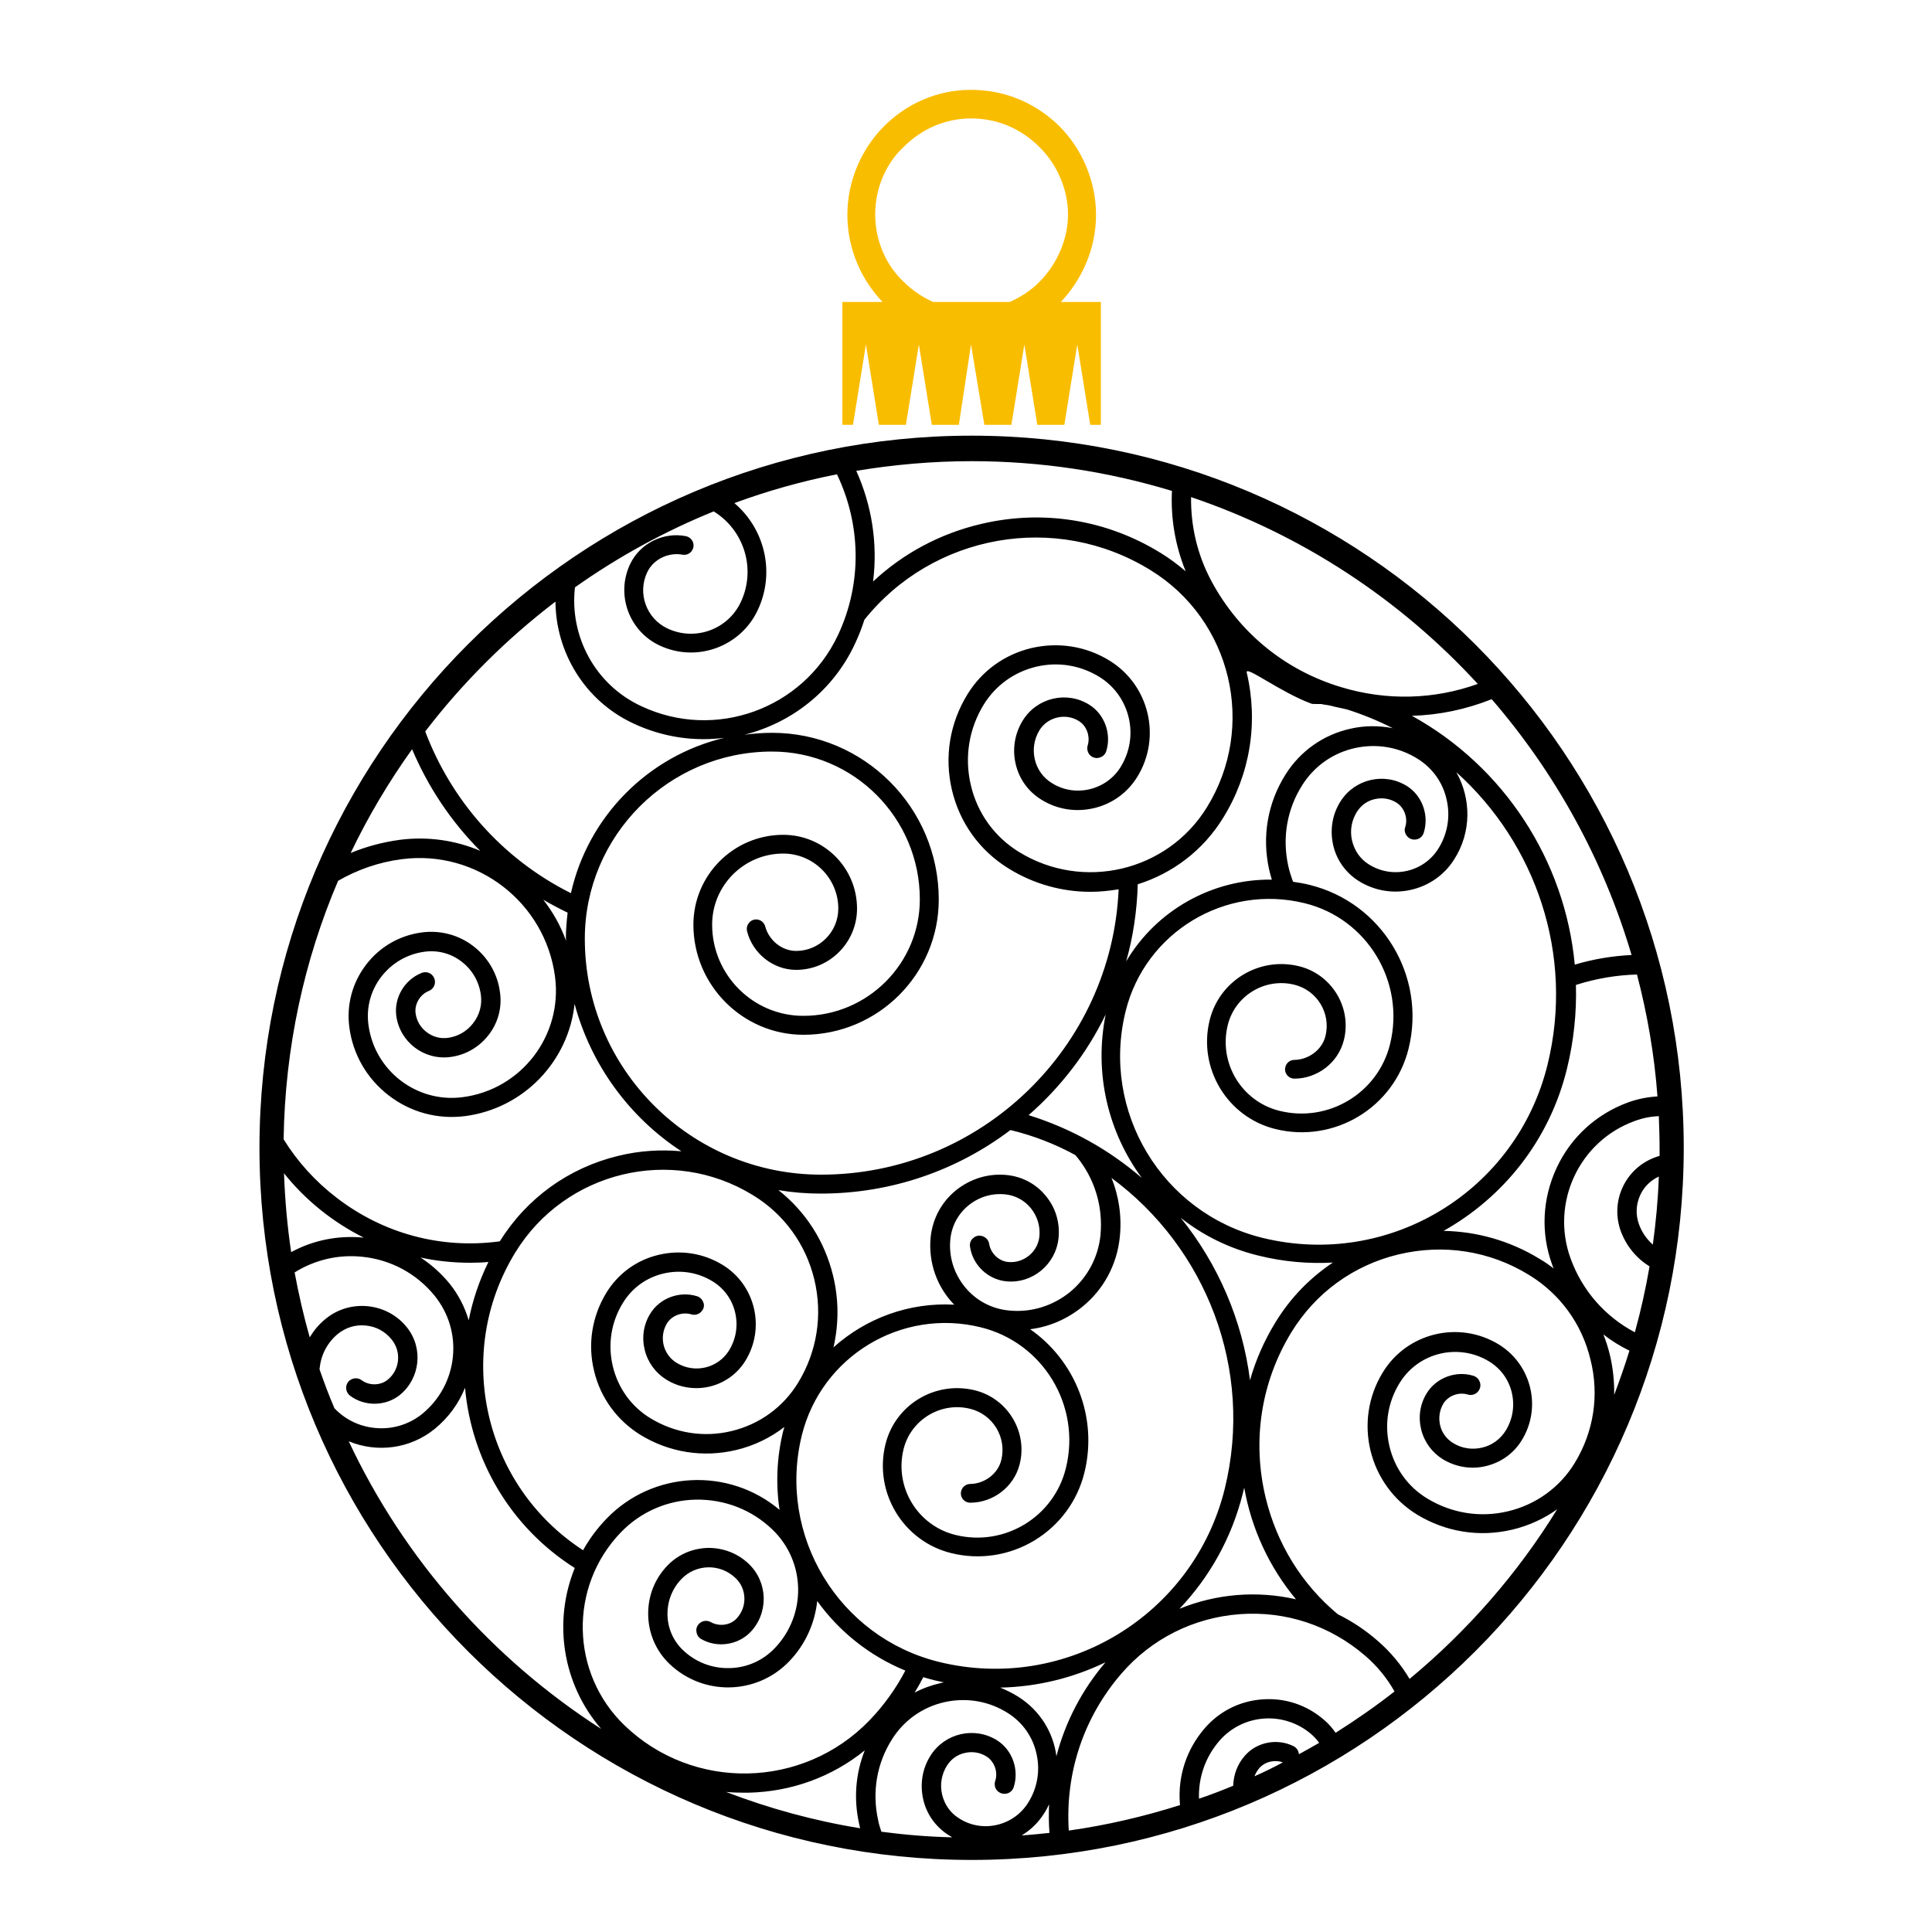 <?xml version="1.0" encoding="utf-8"?>
<!-- Generator: Adobe Illustrator 19.1.0, SVG Export Plug-In . SVG Version: 6.00 Build 0)  -->
<svg version="1.1" id="Layer_1" xmlns="http://www.w3.org/2000/svg" xmlns:xlink="http://www.w3.org/1999/xlink" x="0px" y="0px"
	 width="1000px" height="1000px" viewBox="0 0 1000 1000" style="enable-background:new 0 0 1000 1000;" xml:space="preserve">
<style type="text/css">
	.st0{fill:#F9BD00;}
</style>
<g>
	<path d="M502.9,225.5c-203.6,0-368.6,165-368.6,368.6s165,368.6,368.6,368.6s368.6-165,368.6-368.6S706.4,225.5,502.9,225.5z
		 M502.9,238.7c36,0,70.8,5.4,103.7,15.4c-0.7,14.2,1.7,28.3,7.1,41.6c-4-3.4-8.2-6.6-12.8-9.4c-27.9-17.3-61-22.7-93.1-15.1
		c-21.3,5-40.4,15.3-55.9,29.8c2.5-19.7-0.7-39.6-8.7-57.3C462.6,240.5,482.5,238.7,502.9,238.7z M683.9,364.4
		c0.9,0.3,4.1,0.6,5,0.9c2.4,0.7,5.9,1.3,8.3,1.9c8.2,2.6,16.2,5.9,23.7,9.7c-7.2-1.4-14.7-1.4-22,0.3
		c-13.9,3.1-25.8,11.5-33.4,23.5c-9.4,14.8-12.4,32.3-8.6,49.4c0.4,1.8,0.9,3.5,1.4,5.2c-30.9-0.4-59.8,15.9-75.4,42.3
		c3.6-12.7,5.6-26.1,6-39.9c17.8-5.6,33.7-17.3,44.2-34.4c14-22.6,18.3-49.3,12.2-75.2c-0.9-4,17.7,10.4,33.7,16.2v0
		C679,364.4,683.9,364.4,683.9,364.4z M729.4,433.8c1.3,0.8,2.9,1,4.4,0.5c1.5-0.5,2.6-1.7,3.1-3.2c2.9-9-0.7-19.2-8.6-24.2
		c-11.6-7.3-27-3.8-34.4,7.8c-4.3,6.7-5.6,14.7-3.9,22.5c1.7,7.8,6.4,14.4,13.1,18.7c8.1,5.1,17.7,6.8,27.1,4.7
		c9.4-2.1,17.4-7.7,22.5-15.8c9-14.1,8.8-31.4,1.1-45.1c41,36.8,61.2,94.4,47.2,151.4c-16.1,65.5-82,105.7-147.6,89.6
		c-51.9-12.8-83.6-65.4-70.8-117.2c10.1-41,51.7-66.1,92.7-56c32.3,7.9,52.1,40.6,44.2,72.9c-6.2,25.3-31.8,40.8-57.1,34.6
		c-19.7-4.8-31.8-24.8-26.9-44.5c3.8-15.2,19.3-24.6,34.5-20.8c11.7,2.9,18.9,14.7,16.1,26.4c-1.8,7.5-9,12.4-16.1,12.5
		c-2.2,0-4.2,1.5-4.7,3.7c-0.8,3.1,1.6,6.1,4.9,6c11.5-0.1,22.4-8,25.4-20c4.2-16.9-6.4-34.1-23.3-38.2c-20.5-5-41.2,7.5-46.2,28
		c-6.1,24.9,9.2,50.2,34.1,56.3c30.5,7.5,61.4-11.2,68.9-41.7c9.2-37.5-13.8-75.5-51.3-84.7c-2.8-0.7-5.7-1.2-8.5-1.6
		c-1-2.7-1.9-5.4-2.5-8.2c-3.2-14.5-0.7-29.4,7.3-41.9c6.2-9.8,15.9-16.6,27.2-19.1c11.3-2.5,23-0.5,32.7,5.7
		c7.6,4.8,12.9,12.3,14.8,21.1c2,8.8,0.4,17.8-4.4,25.4c-3.7,5.8-9.5,9.9-16.3,11.4c-6.8,1.5-13.7,0.3-19.6-3.4
		c-4.5-2.8-7.5-7.2-8.7-12.4c-1.2-5.2-0.2-10.5,2.6-14.9c2.1-3.3,5.4-5.7,9.3-6.5c3.9-0.9,7.9-0.2,11.2,1.9c4,2.6,6,8,4.4,12.7
		C726.6,430.1,727.5,432.5,729.4,433.8z M486,860.2c-51.9-12.8-83.7-65.4-71-117.2c10.1-41,51.6-66.1,92.6-56
		c32.3,7.9,52.1,40.6,44.1,72.9c-6.2,25.3-31.8,40.8-57.1,34.6c-19.7-4.8-31.8-24.8-26.9-44.5c3.8-15.2,19.3-24.6,34.5-20.8
		c11.7,2.9,18.9,14.7,16.1,26.4c-1.8,7.5-9,12.4-16.1,12.5c-2.2,0-4.2,1.5-4.7,3.7c-0.8,3.1,1.6,6.1,4.9,6c11.5-0.1,22.4-8,25.4-20
		c4.2-16.9-6.4-34.1-23.3-38.2c-20.5-5-41.2,7.5-46.2,28c-6.1,24.9,9.2,50.2,34.1,56.3c30.5,7.5,61.4-11.2,68.9-41.7
		c7.1-28.9-5-58.1-28.1-74.2c9.8-1.2,19.1-5.2,27-11.6c11.1-9,17.9-21.8,19.4-36c1.1-10.6-0.4-21.1-4.3-30.7
		c48.7,35.9,73.9,98.8,58.6,161C617.7,836.1,551.5,876.3,486,860.2z M488.6,870.8c-0.6,0.1-1.2,0.2-1.9,0.4
		c-4.7,1.1-9.2,2.7-13.3,4.9c1.6-2.6,3.1-5.3,4.5-8c1.9,0.6,3.8,1.1,5.7,1.6C485.3,870.1,486.9,870.4,488.6,870.8z M364,674
		c-0.6-1.5-1.7-2.6-3.3-3.1c-9-2.8-19.2,1-24.1,9c-3.5,5.6-4.5,12.3-2.9,18.8c1.6,6.5,5.6,11.9,11.2,15.4c14,8.6,32.4,4.2,41-9.9
		c5-8.2,6.5-17.9,4.3-27.2c-2.3-9.4-8-17.3-16.2-22.3c-10-6.1-21.7-7.9-33.1-5.2c-11.4,2.7-21,9.7-27.1,19.7
		c-7.4,12.2-9.7,26.5-6.3,40.4c3.3,13.9,11.9,25.6,24,33.1c14.9,9.1,32.5,11.9,49.6,7.8c9.2-2.2,17.6-6.3,24.9-11.9
		c-0.2,0.7-0.4,1.4-0.6,2c-3.4,13.8-3.9,27.7-1.9,40.9c-26.2-22.1-65.5-20.4-89.6,4.6c-4.8,5-8.9,10.5-12.1,16.3
		c-51.3-33.3-67.2-101.7-35.1-154.1c25.8-42.1,81-55.5,123-29.7c16.1,9.8,27.4,25.4,31.8,43.7c4.4,18.4,1.4,37.3-8.4,53.4
		c-7.7,12.6-19.9,21.5-34.4,25c-14.4,3.5-29.3,1.1-42-6.6c-9.9-6-16.8-15.6-19.5-26.9c-2.7-11.3-0.9-22.9,5.2-32.8
		c4.7-7.7,12.1-13.1,20.9-15.2c8.8-2.1,17.8-0.7,25.5,4c5.9,3.6,10.1,9.3,11.7,16.1c1.6,6.8,0.5,13.7-3.1,19.6
		c-5.7,9.3-17.9,12.2-27.2,6.5c-7-4.3-9.2-13.4-5-20.4c2.5-4.1,7.9-6.1,12.6-4.7c2.2,0.7,4.6-0.2,5.8-2.2
		C364.4,677,364.6,675.4,364,674z M242.6,683.4c-2-6.8-5.3-13.3-9.9-19c-4.3-5.3-9.4-9.8-15-13.5c8.3,1.8,16.9,2.7,25.6,2.7
		c3.1,0,6.3-0.1,9.5-0.4C248,663,244.6,673.1,242.6,683.4z M591,609.7c-16.7-14.4-36.4-25.6-58.6-32.5
		c16.5-14.4,30.2-32.1,39.9-52.1C566.1,555.7,573.7,586.2,591,609.7z M556.5,597.8c0.3,0.3,0.5,0.6,0.8,0.9
		c9.4,11.5,13.7,25.9,12.3,40.7c-1.2,11.5-6.8,21.9-15.7,29.3c-9,7.3-20.3,10.8-31.8,9.6c-9-0.9-17-5.2-22.7-12.2
		c-5.7-7-8.4-15.8-7.5-24.7c0.7-6.9,4-13.1,9.4-17.5c5.4-4.4,12.1-6.4,19-5.7c5.2,0.5,10,3.1,13.3,7.2c3.3,4.1,4.9,9.3,4.4,14.5
		c-0.4,3.9-2.3,7.5-5.4,10c-3.1,2.5-6.9,3.7-10.9,3.3c-4.8-0.5-8.9-4.5-9.7-9.3c-0.3-2.3-2.2-4-4.5-4.3c-1.5-0.2-3,0.4-4.1,1.5
		c-1.1,1.1-1.6,2.7-1.3,4.3c1.4,9.4,9.2,16.8,18.6,17.8c13.6,1.4,25.8-8.7,27.2-22.4c0.8-7.9-1.5-15.7-6.6-21.8
		c-5-6.2-12.2-10-20.1-10.8c-9.6-1-18.9,1.9-26.4,7.9c-7.5,6.1-12.1,14.7-13.1,24.3c-1.3,13.4,3.5,26,12.2,34.9
		c-23.3-1.3-45.7,7-62.5,22.1c2.8-12.1,2.8-24.7-0.2-37.1c-4.3-17.8-14.2-33.2-28.3-44.3c7.1,1.2,14.4,1.8,21.9,1.8
		c36.8,0,70.9-12.2,98.2-32.9C535,587.8,546.2,592.2,556.5,597.8z M643.3,772.9c0.2-1,0.5-1.9,0.7-2.9c3.7,21,12.8,41,26.8,57.8
		c-20.1-4.6-41.2-2.9-60.3,4.9C625.9,816.5,637.5,796.2,643.3,772.9z M611.1,630.3c11.5,9.1,25.1,15.9,40.3,19.6
		c12.9,3.2,25.9,4.3,38.5,3.6c-11.7,7.8-21.9,18.1-29.7,30.9c-5.9,9.6-10.3,19.7-13.2,30C643.1,683.5,630.5,654.3,611.1,630.3z
		 M624.6,418c-20.5,33.1-64.1,43.4-97.3,22.9c-12.6-7.8-21.4-20-24.8-34.5c-3.4-14.5-1-29.3,6.8-41.9c6.1-9.8,15.7-16.7,27-19.4
		c11.3-2.7,22.9-0.8,32.8,5.3c7.6,4.7,13,12.2,15.1,21c2.1,8.8,0.6,17.8-4.1,25.5c-3.6,5.9-9.4,10-16.1,11.6
		c-6.8,1.6-13.7,0.5-19.6-3.2c-4.5-2.8-7.6-7.1-8.8-12.3c-1.2-5.2-0.3-10.5,2.4-15c2.1-3.4,5.4-5.7,9.2-6.6
		c3.9-0.9,7.9-0.3,11.2,1.8c4.1,2.5,6,8,4.6,12.6c-0.7,2.2,0.2,4.6,2.1,5.8c1.3,0.8,2.9,1,4.4,0.4c1.5-0.5,2.6-1.7,3.1-3.2
		c2.8-9-0.9-19.2-8.9-24.1c-11.6-7.2-27-3.6-34.3,8.2c-4.2,6.8-5.5,14.8-3.7,22.5c1.8,7.8,6.5,14.3,13.3,18.5
		c8.2,5.1,17.8,6.6,27.2,4.4c9.4-2.2,17.3-7.9,22.4-16.1c12.7-20.5,6.3-47.5-14.2-60.2c-12.1-7.5-26.4-9.8-40.4-6.6
		c-13.9,3.3-25.7,11.7-33.2,23.9c-9.2,14.9-12.1,32.4-8.1,49.5c4,17.1,14.4,31.5,29.3,40.7c13.2,8.2,27.9,12.1,42.4,12.1
		c4.9,0,9.8-0.5,14.6-1.3c-3.5,81.7-71.2,147.7-154,147.7c-67.5,0-122.3-54.7-122.3-122.1c0-53.4,43.5-96.9,96.9-96.9
		c42.2,0,76.5,34.3,76.5,76.5c0,33.2-27,60.3-60.3,60.3c-26,0-47.2-21.2-47.2-47.2c0-20.3,16.5-36.8,36.8-36.8
		c15.7,0,28.5,12.8,28.5,28.5c0,12-9.8,21.9-21.8,21.9c-7.7,0-14.2-5.8-16-12.6c-0.6-2.2-2.5-3.7-4.7-3.7c-3.2,0-5.5,3-4.7,6.2
		c2.8,11.1,13.2,19.9,25.4,19.9c17.4,0,31.5-14.3,31.5-31.7c0-21.1-17.1-38.2-38.2-38.2c-25.7,0-46.5,20.9-46.5,46.5
		c0,31.4,25.6,57,57,57c38.6,0,70-31.4,70-70c0-47.6-38.7-86.3-86.3-86.3c-4.8,0-9.6,0.4-14.3,1c24.3-6.1,45.8-22.6,57.2-47
		c1.9-4.1,3.6-8.3,4.9-12.5c35.3-44.2,98.9-56.1,148.1-25.7C637.5,320.9,650.6,376.1,624.6,418z M297.6,304
		c22.2-15.7,46.2-28.9,71.8-39.3c15.8,9.7,22.1,29.9,14,47c-6.7,14.2-23.7,20.3-37.9,13.6c-10.9-5.1-15.7-18.2-10.5-29.1
		c3.3-7,11.3-10.4,18.2-9.1c2.2,0.4,4.4-0.7,5.3-2.7c1.4-2.9-0.4-6.3-3.6-6.9c-11.3-2.2-23.6,3.5-28.8,14.6
		c-7.4,15.7-0.5,34.6,15.3,42c19.1,9,41.9,0.7,50.8-18.3c9.2-19.5,3.6-42.1-12.1-55.4c17.1-6.3,34.8-11.3,53.1-14.9
		c12.2,25.4,13.4,55.9,0.5,83.3c-18,38.2-63.6,54.7-101.8,36.7C307.8,354.3,294.7,329,297.6,304z M287.5,311.4
		c0.2,26.1,15,51.2,40.2,63c15.3,7.2,31.6,9.5,47.2,7.5c-39.5,9.4-70.5,40.7-79.4,80.4c-36-18-62.1-48.5-75.4-83.7
		C239.5,353.3,262.2,330.7,287.5,311.4z M293,487c-2.8-7.8-6.8-14.9-11.8-21.3c4.1,2.4,8.3,4.6,12.6,6.7c-0.5,4.4-0.9,8.8-0.9,13.3
		C292.9,486.1,293,486.5,293,487z M213.3,387.8c8.2,19.4,20.1,37.4,35.3,52.6c-12.7-5.4-27-7.6-41.7-5.7c-8.9,1.2-17.4,3.5-25.4,6.8
		C190.5,422.7,201.2,404.7,213.3,387.8z M175,455.9c9.9-5.7,21.1-9.7,33.1-11.2c38.6-5,74.2,22.3,79.2,61
		c3.9,30.4-17.5,58.3-47.9,62.2c-23.7,3.1-45.6-13.7-48.7-37.5c-1.2-8.9,1.2-17.8,6.7-24.9c5.5-7.1,13.4-11.7,22.4-12.9
		c6.9-0.9,13.7,0.9,19.2,5.2c5.5,4.2,9,10.4,9.9,17.2c0.7,5.2-0.7,10.4-4,14.6c-3.2,4.2-7.9,6.9-13.1,7.6c-3.9,0.5-7.8-0.5-11-3
		c-3.2-2.4-5.2-5.9-5.7-9.8c-0.6-4.7,2.3-9.7,6.9-11.5c2.1-0.9,3.4-3,3.1-5.3c-0.2-1.5-1.1-2.9-2.4-3.7c-1.4-0.8-3-0.9-4.5-0.3
		c-8.8,3.5-14.3,12.8-13.1,22.1c1.8,13.6,14.3,23.2,28,21.4c7.9-1,14.9-5.1,19.8-11.4c4.9-6.3,7-14.1,5.9-22
		c-1.2-9.5-6.1-18-13.7-23.9c-7.6-5.9-17.1-8.4-26.6-7.2c-11.6,1.5-21.9,7.4-29,16.7c-7.1,9.3-10.2,20.7-8.7,32.3
		c1.8,14.1,9.1,26.7,20.4,35.4c11.3,8.7,25.3,12.5,39.5,10.7c30.6-4,53.6-28.6,56.7-58.1c8.5,31.7,28.5,58.8,55.3,76.3
		c-10.8-1-21.9-0.3-32.8,2.4c-25.6,6.2-47.3,21.9-61.2,44.2l-0.7,0.1c-29.9,3.9-59.6-4.1-83.7-22.6c-11.1-8.5-20.4-18.8-27.5-30.3
		C147.5,542.3,157.4,497.1,175,455.9z M147,607.3c11.2,14,25.3,25.3,41.3,33.3c-13.2-1.3-26.2,1.3-37.6,7.5
		C148.7,634.7,147.5,621.1,147,607.3z M165.4,708.8c0-0.3,0-0.6,0.1-0.9c0.7-6.9,4.1-13.1,9.4-17.5c4.1-3.3,9.2-4.9,14.5-4.3
		c5.3,0.5,10,3.1,13.3,7.2c2.5,3.1,3.7,6.9,3.3,10.9c-0.4,4-2.3,7.5-5.4,10c-3.7,3-9.5,3.1-13.4,0.2c-1.9-1.4-4.4-1.3-6.2,0.1
		c-1.2,1-1.9,2.4-1.8,4c0,1.6,0.8,3,2.1,4c7.6,5.6,18.4,5.4,25.7-0.5c10.6-8.7,12.2-24.4,3.5-35.1c-5-6.2-12.2-10-20.1-10.8
		c-7.9-0.8-15.7,1.5-21.8,6.5c-3.4,2.7-6.1,6-8.3,9.6c-3.1-11-5.7-22.2-7.8-33.6c10.4-6.5,22.6-9.4,35-8.1
		c14.8,1.5,28.1,8.7,37.4,20.1c7.3,9,10.7,20.3,9.5,31.8c-1.2,11.6-6.8,21.9-15.7,29.3c-7,5.7-15.8,8.3-24.7,7.4
		c-8.1-0.8-15.4-4.4-20.9-10.2C170.3,722.4,167.8,715.7,165.4,708.8z M180.5,746c14.4,6,31.6,4.1,44.5-6.4
		c7.1-5.8,12.4-13.1,15.7-21.3c3.3,37,23.2,72,56.8,93.3c-11.2,27.5-6.6,59.9,13.7,83.3C254.8,858.7,209.2,807.1,180.5,746z
		 M444.7,944.1c0.2,0.7,0.3,1.5,0.5,2.2c-24-3.9-47.3-10.3-69.4-18.8c3.1,0.3,6.2,0.4,9.4,0.4c0.7,0,1.4,0,2.1,0
		c22.3-0.5,43.2-8.1,60.3-21.9C442.8,918.1,441.8,931.2,444.7,944.1z M323.3,893.1c-28.1-27-29-71.8-2-99.9
		c10.3-10.7,24.1-16.7,38.9-17c14.9-0.2,28.9,5.2,39.6,15.5c17.3,16.6,17.8,44.1,1.2,61.4c-6.2,6.5-14.6,10.2-23.6,10.3
		c-9,0.2-17.6-3.2-24-9.4c-10.3-9.9-10.6-26.4-0.7-36.7c7.6-7.9,20.1-8.1,28-0.5c2.9,2.7,4.5,6.4,4.6,10.4c0.1,4-1.4,7.7-4.1,10.6
		c-3.3,3.5-9,4.2-13.3,1.8c-2-1.1-4.5-0.8-6.1,0.9c-1.1,1.1-1.6,2.6-1.3,4.2c0.2,1.6,1.1,2.9,2.5,3.7c8.2,4.7,18.9,3.1,25.4-3.6
		c4.6-4.8,7-11.1,6.9-17.8c-0.2-6.7-2.9-12.9-7.7-17.5c-5.7-5.5-13.3-8.4-21.2-8.3c-8,0.2-15.4,3.4-20.9,9.1
		c-6.7,6.9-10.2,16-10,25.7c0.2,9.6,4.1,18.6,11,25.2c17.4,16.7,45.1,16.2,61.9-1.2c8.3-8.6,13.3-19.5,14.6-31.3
		c11.3,15.7,26.9,28.3,45.6,36c-4.8,9.2-11,17.9-18.6,25.8C415.6,926.1,358.8,927.2,323.3,893.1z M496.3,941.1
		c-4.5-2.8-7.5-7.2-8.7-12.4c-1.2-5.2-0.2-10.5,2.6-14.9c2.1-3.3,5.4-5.7,9.3-6.5c3.9-0.9,7.9-0.2,11.2,1.9c4,2.6,6,8,4.4,12.7
		c-0.7,2.2,0.1,4.6,2.1,5.8c1.3,0.8,2.9,1,4.4,0.5c1.5-0.5,2.6-1.7,3.1-3.2c2.9-9-0.7-19.2-8.6-24.2c-11.6-7.3-27-3.8-34.4,7.8
		c-4.3,6.7-5.6,14.7-3.9,22.5c1.7,7.8,6.4,14.4,13.1,18.7c0.7,0.4,1.3,0.8,2,1.2c-12.4-0.3-24.6-1.3-36.7-2.9c-0.7-2-1.3-4-1.7-6.1
		c-3.2-14.5-0.7-29.4,7.3-41.9c6.2-9.8,15.9-16.6,27.2-19.1c11.3-2.5,23-0.5,32.7,5.7c7.6,4.8,12.9,12.3,14.8,21.1
		c2,8.8,0.4,17.8-4.4,25.4c-3.7,5.8-9.5,9.9-16.3,11.4C509.1,946.1,502.1,944.9,496.3,941.1z M528.8,950c4.7-2.8,8.7-6.7,11.7-11.5
		c1-1.5,1.8-3.1,2.5-4.6c-0.2,4.9-0.2,9.8,0.2,14.8C538.5,949.2,533.7,949.7,528.8,950z M527,878.2c-3-1.9-6.1-3.4-9.3-4.7
		c19.2-0.4,37.7-5,54.5-13.1c-12.2,14.3-20.8,30.9-25.4,48.6C545.2,896.7,538.3,885.3,527,878.2z M649.3,919.4
		c0.6-1.5,1.4-2.9,2.5-4.2c2.9-3.4,8-4.5,12.2-3C659.2,914.8,654.3,917.2,649.3,919.4z M672.3,908c0-0.2,0-0.5-0.1-0.7
		c-0.3-1.5-1.3-2.8-2.7-3.5c-8.5-4.2-19.1-2.1-25.2,5c-3.8,4.3-5.8,9.7-6,15.5c-5.8,2.4-11.7,4.7-17.7,6.7
		c-0.4-11,3.3-21.5,10.5-29.9c12.2-14.1,33.5-15.6,47.6-3.5c1.5,1.3,2.9,2.8,4.1,4.5C679.3,904.1,675.8,906.1,672.3,908z
		 M691.3,896.9c-1.7-2.5-3.7-4.8-6.1-6.8c-8.8-7.6-20.1-11.4-31.8-10.5c-11.7,0.8-22.3,6.2-29.9,15c-9.3,10.8-13.9,24.6-12.8,38.8
		c0,0.3,0.1,0.6,0.1,0.9c-18.6,5.9-37.8,10.4-57.6,13.2c-1.9-29.9,7.7-58.6,27.2-81.2c15.6-18.1,37.4-29,61.2-30.8
		c23.9-1.8,46.9,5.9,65,21.5c6.2,5.3,11.3,11.6,15.2,18.5C712.1,883.1,701.9,890.2,691.3,896.9z M815.1,757.2
		c-7.7,12.6-19.9,21.5-34.4,25c-14.4,3.5-29.3,1.1-42-6.6c-9.9-6-16.8-15.6-19.5-26.9c-2.7-11.3-0.9-22.9,5.2-32.8
		c9.7-15.9,30.5-20.9,46.4-11.2c5.9,3.6,10.1,9.3,11.7,16.1c1.6,6.8,0.5,13.7-3.1,19.6c-2.8,4.5-7.1,7.7-12.3,8.9
		c-5.2,1.2-10.5,0.4-15-2.4c-3.4-2.1-5.8-5.3-6.7-9.2c-0.9-3.9-0.3-7.9,1.7-11.2c2.5-4.1,7.9-6.1,12.6-4.7c2.2,0.7,4.6-0.2,5.8-2.2
		c0.8-1.3,1-2.9,0.4-4.4c-0.6-1.5-1.7-2.6-3.3-3.1c-9-2.8-19.2,1-24.1,9c-3.5,5.6-4.5,12.3-2.9,18.8c1.6,6.5,5.6,11.9,11.2,15.4
		c6.8,4.1,14.8,5.4,22.5,3.5c7.7-1.9,14.3-6.6,18.4-13.4c10.4-16.9,5-39.1-11.9-49.5c-20.6-12.6-47.6-6.1-60.1,14.5
		c-15.4,25.1-7.4,58.1,17.7,73.5c14.9,9.1,32.5,11.9,49.5,7.8c8.4-2,16.2-5.6,23.1-10.5c-20.5,33.3-46.4,62.9-76.4,87.8
		c-4.3-7.2-9.8-13.9-16.5-19.7c-6.4-5.6-13.4-10.2-20.7-13.8c-18.5-15.4-31.5-36.3-37.3-60.3c-7.1-29.5-2.4-59.9,13.3-85.6
		c12.5-20.4,32.1-34.7,55.4-40.3c23.3-5.6,47.3-1.9,67.6,10.6c16.1,9.8,27.4,25.4,31.8,43.7C827.9,722.1,824.9,741.1,815.1,757.2z
		 M835.5,722c0.1-6.9-0.6-13.8-2.2-20.6c-0.9-3.7-2-7.2-3.4-10.7c4.2,3.3,8.8,6.1,13.5,8.4C841,706.9,838.3,714.5,835.5,722z
		 M855.5,644.2c-3.2-2.8-5.7-6.4-7.2-10.6c-1.8-5-1.5-10.3,0.7-15.1c2-4.3,5.4-7.6,9.6-9.5C858.2,620.8,857.1,632.6,855.5,644.2z
		 M859,594.9c0,1.1,0,2.2,0,3.4c-0.7,0.2-1.5,0.4-2.2,0.7c-15.5,5.6-23.5,22.7-17.9,38.2c2.9,7.9,8.3,14.2,14.9,18.3
		c-2,11.6-4.5,22.9-7.6,34.1c-15.5-8.2-27.3-21.7-33.3-38.3c-10.4-28.8,4.5-60.7,33.3-71.1c4-1.5,8.2-2.3,12.4-2.5
		C858.8,583.2,859,589,859,594.9z M857.9,567.5c-5.1,0.3-10.2,1.3-15.2,3.1c-16.4,6-29.6,18-37,33.9c-7.4,15.9-8.3,33.7-2.3,50.1
		c0.2,0.7,0.5,1.4,0.8,2c-2.3-1.8-4.7-3.5-7.3-5c-15.5-9.5-32.7-14.2-49.7-14.5c30.8-17.3,54.7-46.7,63.8-83.7
		c3.6-14.6,5.1-29.3,4.7-43.6c10.3-3.3,20.9-5.1,31.6-5.4C852.6,524.7,856.3,545.8,857.9,567.5z M844.5,494.3
		c-9.9,0.5-19.8,2.1-29.4,5c-5-53.8-36.6-102.5-84.3-128.8c14.1-0.4,28-3.3,41.3-8.6C805,400,829.9,444.9,844.5,494.3z M694.3,355.7
		c-29.1-8.7-52.9-28.2-67.2-54.8c-7.5-13.9-10.8-28.9-10.6-43.6c57.4,19.4,108.3,53,148.4,96.7C742.3,362.1,717.8,362.8,694.3,355.7
		z"/>
	<path class="st0" d="M436.1,156.3h20.7c-11-11.5-18.2-27.5-18.2-45.1s7.3-34.1,18.9-45.8c11.7-11.7,27.5-18.9,45.1-18.9
		c18.2,0,34.1,7.3,45.8,18.9c11.5,11.5,18.9,28.2,18.9,45.8s-7.3,33.5-18.2,45.1h20.7v63.6h-5.5l-6.7-41.6l-6.7,41.6h-14l-6.7-41.6
		l-6.7,41.6h-14l-6.9-41.6l-6.3,41.6h-14l-6.7-41.6l-6.7,41.6h-14l-6.7-41.6l-6.7,41.6H436v-63.6H436.1z M483,156.3h19.6h20.1
		c5.5-2.5,11-6,15.3-10.4c8.5-8.5,14.8-21.3,14.8-34.9c0-13.4-6-26.3-14.8-34.9c-9.2-9.2-21.3-14.8-35.4-14.8
		c-13.4,0-25.7,5.5-34.9,14.8C458.5,84.6,453,97.5,453,111c0,13.4,5.5,26.3,14.8,34.9C472.1,150.2,477.4,153.8,483,156.3z"/>
</g>
</svg>
